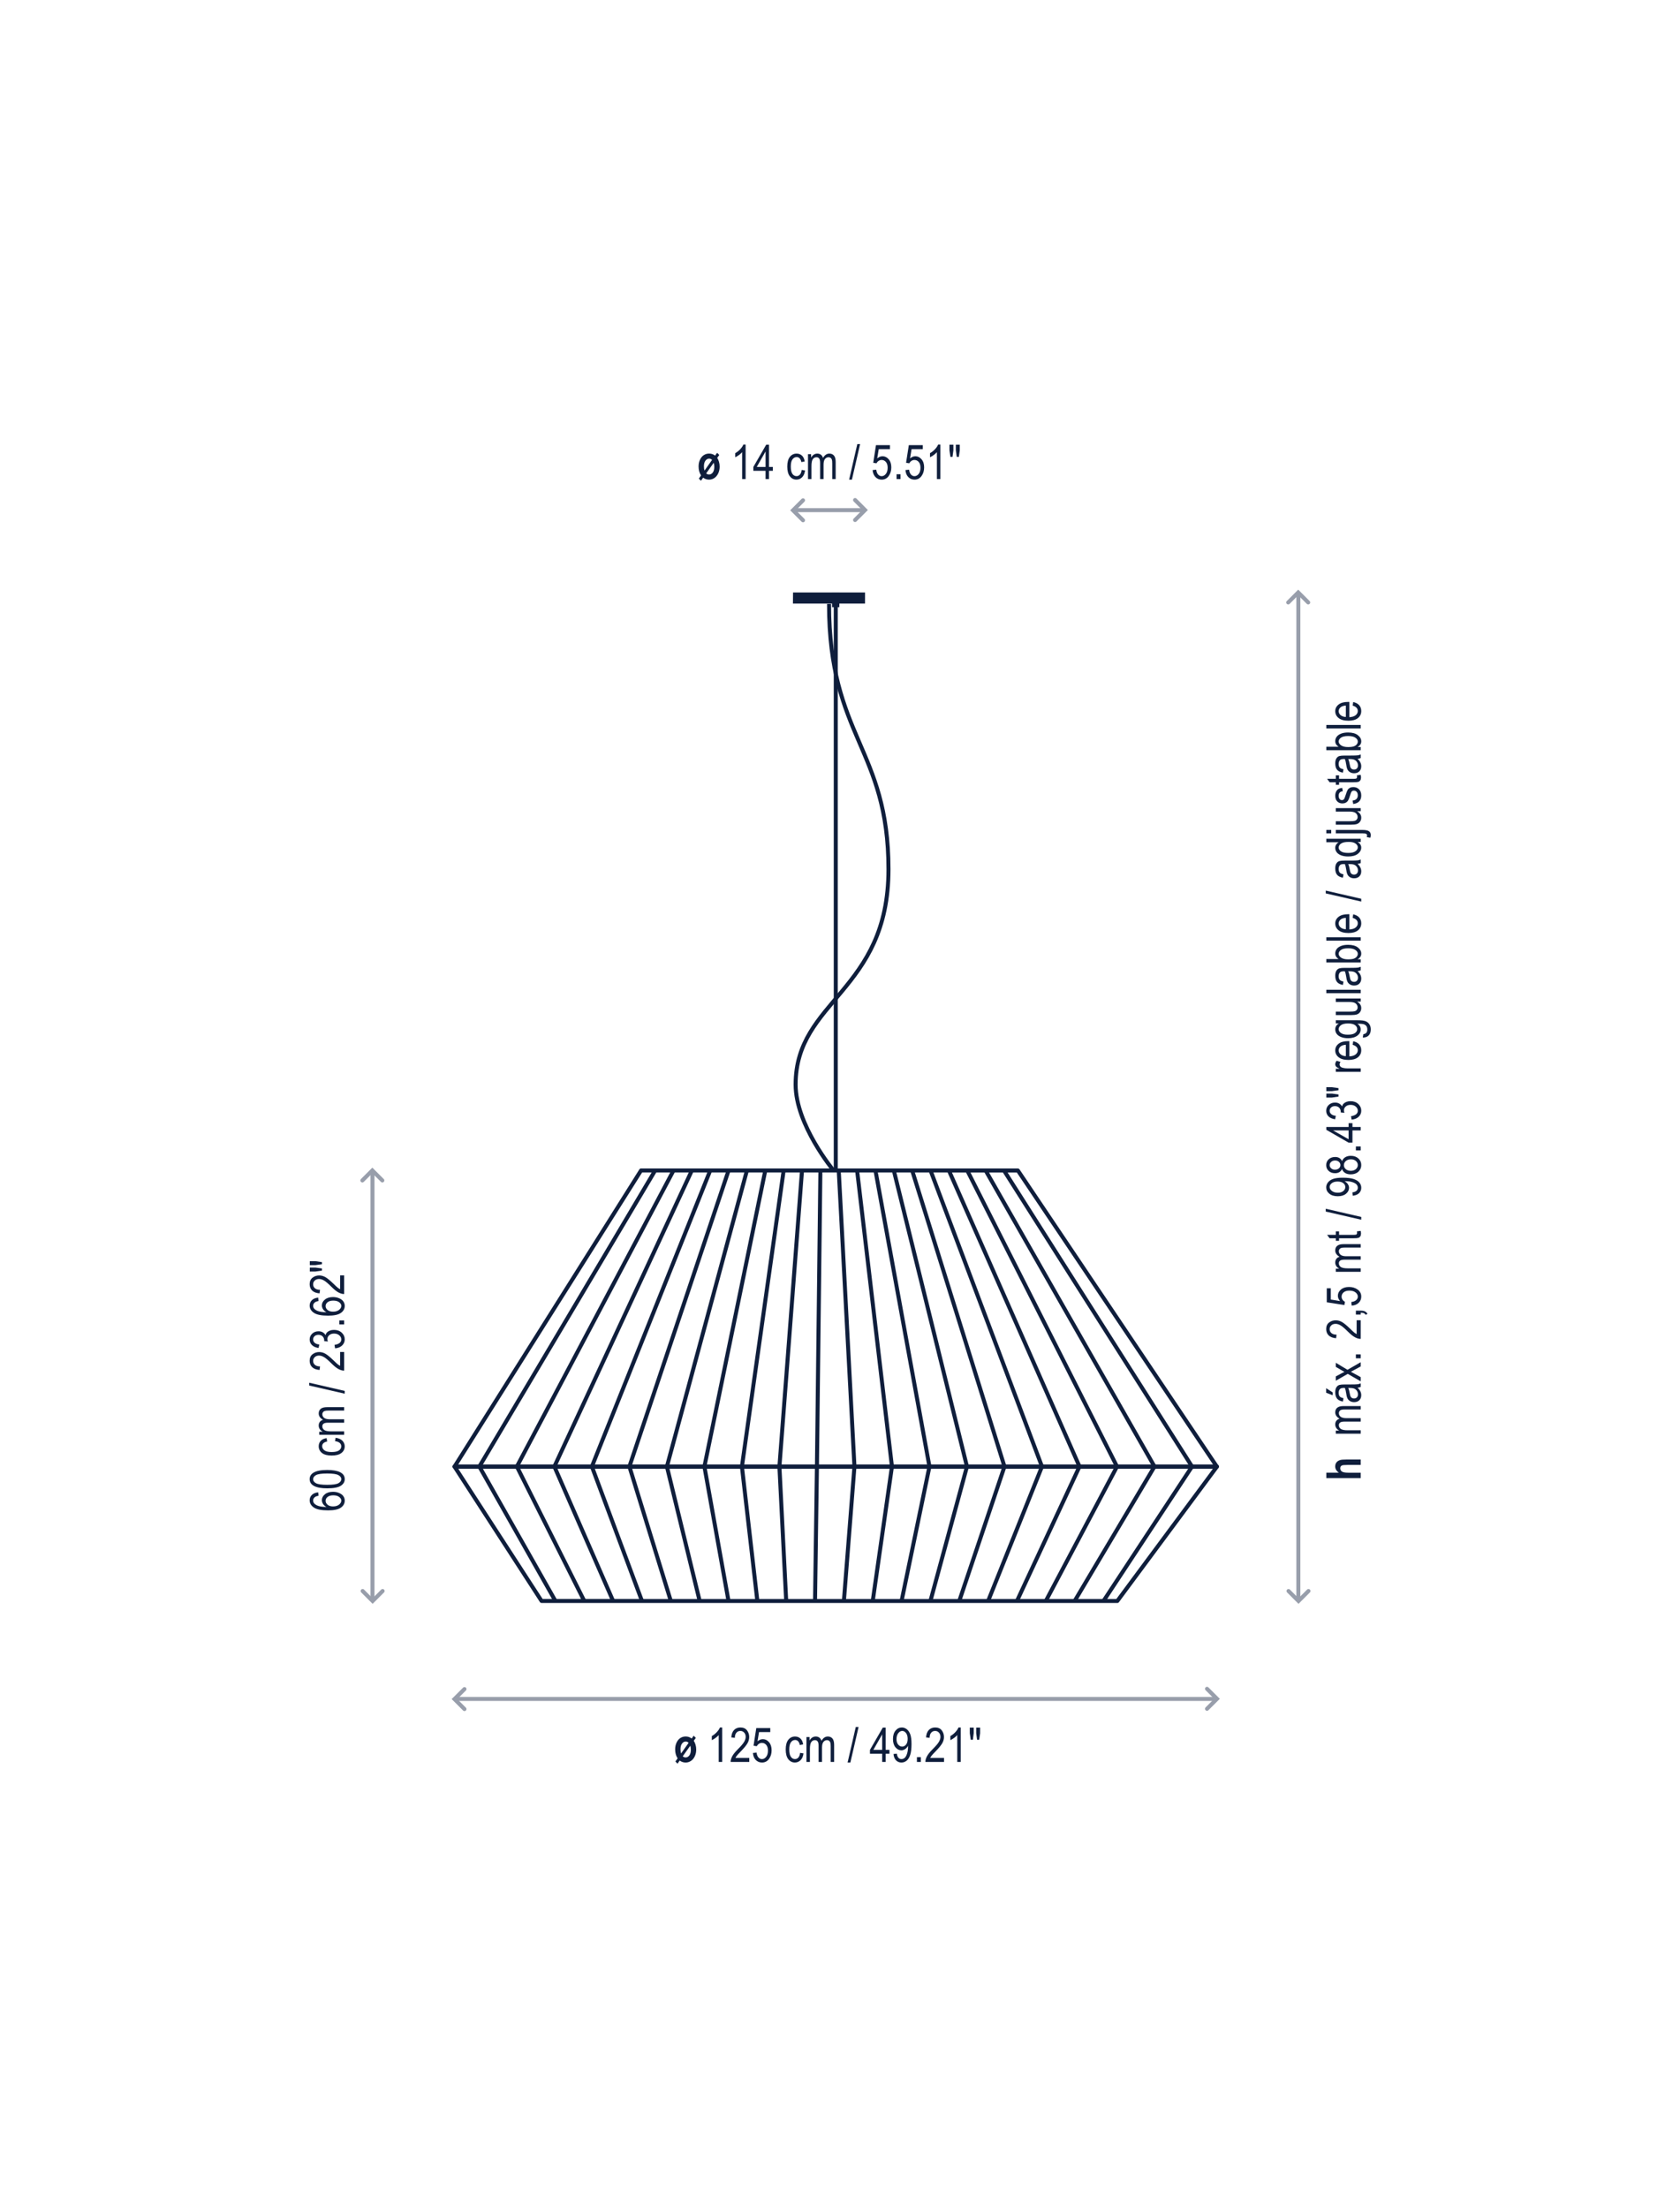 <?xml version="1.0" encoding="utf-8"?>
<!-- Generator: Adobe Illustrator 16.0.0, SVG Export Plug-In . SVG Version: 6.00 Build 0)  -->
<!DOCTYPE svg PUBLIC "-//W3C//DTD SVG 1.1//EN" "http://www.w3.org/Graphics/SVG/1.1/DTD/svg11.dtd">
<svg version="1.1" id="Capa_3" xmlns="http://www.w3.org/2000/svg" xmlns:xlink="http://www.w3.org/1999/xlink" x="0px" y="0px"
	 width="560px" height="736px" viewBox="0 0 560 736" enable-background="new 0 0 560 736" xml:space="preserve">
<g>
	<g>
		<g>
			<polyline fill="none" stroke="#989EAB" stroke-width="1.333" stroke-linecap="round" stroke-miterlimit="3.864" points="
				429.409,200.835 432.741,197.501 436.069,200.835 			"/>
			<polyline fill="none" stroke="#989EAB" stroke-width="1.333" stroke-linecap="round" stroke-miterlimit="3.864" points="
				436.161,530.386 432.833,533.72 429.503,530.386 			"/>
			
				<line fill="none" stroke="#989EAB" stroke-width="1.333" stroke-miterlimit="3.864" x1="432.786" y1="197.509" x2="432.786" y2="533.713"/>
		</g>
		<g>
			<g>
				<path fill="#0F1E3C" d="M442.108,490.941h4.203c-0.417-0.287-0.728-0.604-0.934-0.949c-0.206-0.348-0.309-0.723-0.309-1.129
					c0-0.543,0.144-0.996,0.43-1.359c0.287-0.365,0.693-0.625,1.22-0.781c0.387-0.115,1.043-0.172,1.971-0.172h4.872v1.805h-4.388
					c-1.017,0-1.653,0.064-1.908,0.193c-0.345,0.182-0.517,0.492-0.517,0.928c0,0.463,0.187,0.822,0.56,1.078
					c0.372,0.258,1.07,0.387,2.092,0.387h4.161v1.805h-11.453V490.941z"/>
			</g>
			<g>
				<path fill="#0F1E3C" d="M453.561,477.949h-8.297v-1.031h1.156c-0.43-0.229-0.761-0.523-0.994-0.883
					c-0.233-0.357-0.35-0.75-0.35-1.178c0-0.477,0.123-0.881,0.369-1.211c0.246-0.332,0.604-0.566,1.076-0.707
					c-0.481-0.271-0.843-0.584-1.084-0.938c-0.241-0.352-0.361-0.742-0.361-1.172c0-0.652,0.222-1.168,0.664-1.543
					c0.442-0.377,1.151-0.564,2.125-0.564h5.695v1.148h-5.232c-0.594,0-1.016,0.043-1.263,0.129
					c-0.248,0.086-0.439,0.227-0.575,0.42s-0.203,0.412-0.203,0.652c0,0.498,0.197,0.904,0.591,1.217
					c0.394,0.314,1.013,0.473,1.857,0.473h4.825v1.148h-5.396c-0.688,0-1.173,0.105-1.455,0.316c-0.281,0.211-0.422,0.5-0.422,0.871
					c0,0.525,0.213,0.941,0.638,1.246s1.2,0.457,2.326,0.457h4.31V477.949z"/>
				<path fill="#0F1E3C" d="M444.233,465.129l-2.188-0.852v-1.508l2.188,1.406V465.129z M452.538,462.597
					c0.401,0.385,0.703,0.785,0.906,1.203c0.203,0.416,0.305,0.848,0.305,1.297c0,0.707-0.214,1.273-0.641,1.695
					s-1.003,0.633-1.727,0.633c-0.479,0-0.903-0.1-1.273-0.297c-0.37-0.199-0.659-0.469-0.867-0.813s-0.362-0.865-0.461-1.563
					c-0.138-0.938-0.302-1.625-0.492-2.063l-0.359-0.008c-0.567,0-0.966,0.102-1.195,0.305c-0.333,0.285-0.5,0.727-0.5,1.32
					c0,0.535,0.111,0.938,0.334,1.203c0.222,0.266,0.64,0.461,1.252,0.586l-0.188,1.133c-0.891-0.162-1.539-0.488-1.945-0.98
					s-0.609-1.197-0.609-2.113c0-0.715,0.134-1.273,0.402-1.68s0.601-0.664,0.996-0.77c0.396-0.107,0.974-0.16,1.734-0.16h1.875
					c1.313,0,2.14-0.025,2.48-0.074c0.341-0.051,0.673-0.148,0.996-0.293v1.203C453.275,462.482,452.933,462.56,452.538,462.597z
					 M449.397,462.691c0.208,0.422,0.386,1.049,0.531,1.883c0.083,0.484,0.179,0.822,0.285,1.016
					c0.106,0.191,0.258,0.342,0.453,0.449c0.195,0.105,0.421,0.16,0.676,0.16c0.396,0,0.712-0.123,0.949-0.367
					c0.237-0.246,0.355-0.584,0.355-1.016c0-0.412-0.106-0.785-0.32-1.121s-0.499-0.588-0.855-0.754
					c-0.356-0.168-0.876-0.25-1.559-0.25H449.397z"/>
				<path fill="#0F1E3C" d="M453.561,460.48l-4.309-2.482l-3.988,2.287v-1.441l1.941-1.035c0.359-0.193,0.67-0.352,0.932-0.477
					c-0.348-0.197-0.649-0.371-0.903-0.523l-1.97-1.145v-1.371l3.896,2.348l4.4-2.527v1.412l-2.582,1.4l-0.695,0.363l3.277,1.793
					V460.48z"/>
				<path fill="#0F1E3C" d="M453.561,452.808h-1.602v-1.313h1.602V452.808z"/>
				<path fill="#0F1E3C" d="M452.21,440.121h1.352v6.211c-0.547,0.016-1.159-0.15-1.837-0.496c-0.678-0.348-1.478-0.98-2.4-1.902
					c-1.073-1.078-1.903-1.785-2.49-2.117c-0.586-0.334-1.133-0.5-1.638-0.5c-0.584,0-1.06,0.17-1.428,0.512
					c-0.367,0.34-0.551,0.762-0.551,1.262c0,0.535,0.198,0.977,0.596,1.32s0.967,0.516,1.709,0.516l-0.148,1.188
					c-1.099-0.084-1.926-0.395-2.48-0.934s-0.832-1.25-0.832-2.129c0-0.959,0.322-1.684,0.968-2.176s1.38-0.738,2.202-0.738
					c0.729,0,1.428,0.191,2.097,0.578c0.669,0.385,1.562,1.117,2.677,2.195c0.704,0.688,1.184,1.131,1.438,1.332
					c0.256,0.199,0.511,0.363,0.767,0.488V440.121z"/>
				<path fill="#0F1E3C" d="M453.561,438.238h-1.602v-1.313h1.602c0.62,0,1.105,0.09,1.457,0.273
					c0.352,0.182,0.621,0.447,0.809,0.797l-0.602,0.32c-0.125-0.234-0.312-0.412-0.559-0.531c-0.247-0.121-0.616-0.186-1.105-0.195
					V438.238z"/>
				<path fill="#0F1E3C" d="M450.561,435.254l-0.125-1.211c0.729-0.094,1.272-0.307,1.629-0.637
					c0.356-0.332,0.535-0.715,0.535-1.152c0-0.547-0.252-1.02-0.755-1.414c-0.504-0.396-1.19-0.594-2.062-0.594
					c-0.819,0-1.454,0.191-1.905,0.574s-0.677,0.863-0.677,1.441c0,0.348,0.098,0.676,0.294,0.98
					c0.195,0.305,0.469,0.545,0.818,0.723l-0.172,1.086l-5.886-0.914v-4.664h1.344v3.748l3.082,0.502
					c-0.481-0.557-0.723-1.148-0.723-1.773c0-0.787,0.335-1.471,1.005-2.051c0.67-0.582,1.573-0.871,2.71-0.871
					c1.121,0,2.081,0.289,2.882,0.871c0.8,0.58,1.2,1.359,1.2,2.34c0,0.813-0.282,1.498-0.848,2.059
					C452.344,434.855,451.561,435.176,450.561,435.254z"/>
				<path fill="#0F1E3C" d="M453.561,423.97h-8.297v-1.031h1.156c-0.43-0.229-0.761-0.521-0.994-0.881s-0.35-0.752-0.35-1.178
					c0-0.479,0.123-0.883,0.369-1.213s0.604-0.566,1.076-0.705c-0.481-0.273-0.843-0.584-1.084-0.938s-0.361-0.744-0.361-1.172
					c0-0.654,0.222-1.168,0.664-1.545c0.442-0.375,1.151-0.564,2.125-0.564h5.695v1.148h-5.232c-0.594,0-1.016,0.043-1.263,0.131
					c-0.248,0.086-0.439,0.227-0.575,0.42s-0.203,0.41-0.203,0.652c0,0.496,0.197,0.902,0.591,1.217s1.013,0.471,1.857,0.471h4.825
					v1.148h-5.396c-0.688,0-1.173,0.105-1.455,0.316c-0.281,0.211-0.422,0.502-0.422,0.871c0,0.527,0.213,0.941,0.638,1.246
					s1.2,0.457,2.326,0.457h4.31V423.97z"/>
				<path fill="#0F1E3C" d="M452.303,410.486l1.242-0.156c0.083,0.318,0.125,0.605,0.125,0.859c0,0.402-0.079,0.725-0.238,0.969
					c-0.159,0.246-0.376,0.414-0.652,0.504c-0.276,0.092-0.825,0.137-1.648,0.137h-4.773v0.844h-1.094v-0.844h-2.055l-0.844-1.148
					h2.898v-1.164h1.094v1.164h4.852c0.448,0,0.737-0.033,0.867-0.102c0.188-0.098,0.281-0.283,0.281-0.555
					C452.358,410.865,452.34,410.695,452.303,410.486z"/>
				<path fill="#0F1E3C" d="M453.749,406.611l-11.836-2.723v-0.938l11.836,2.73V406.611z"/>
				<path fill="#0F1E3C" d="M450.913,398.611l-0.125-1.109c1.208-0.176,1.813-0.697,1.813-1.563c0-0.385-0.132-0.734-0.395-1.051
					c-0.263-0.314-0.73-0.582-1.402-0.801s-1.456-0.328-2.352-0.328h-0.281c0.463,0.24,0.83,0.563,1.102,0.969
					c0.271,0.406,0.406,0.82,0.406,1.242c0,0.766-0.335,1.426-1.004,1.98s-1.585,0.832-2.746,0.832
					c-1.198,0-2.142-0.287-2.832-0.863c-0.69-0.574-1.035-1.273-1.035-2.098c0-0.582,0.192-1.127,0.578-1.633
					c0.386-0.504,0.953-0.895,1.703-1.172c0.75-0.275,1.831-0.414,3.242-0.414c1.573,0,2.794,0.148,3.664,0.445
					s1.505,0.699,1.906,1.207s0.602,1.078,0.602,1.707c0,0.715-0.243,1.311-0.73,1.789
					C452.539,398.232,451.835,398.517,450.913,398.611z M445.854,393.885c-0.819,0-1.463,0.184-1.933,0.549s-0.704,0.785-0.704,1.26
					c0,0.496,0.25,0.939,0.751,1.328s1.169,0.582,2.003,0.582c0.751,0,1.35-0.186,1.796-0.555c0.446-0.371,0.669-0.814,0.669-1.332
					c0-0.512-0.225-0.943-0.673-1.299S446.678,393.885,445.854,393.885z"/>
				<path fill="#0F1E3C" d="M447.346,389.707c-0.208,0.459-0.507,0.809-0.895,1.043c-0.388,0.236-0.87,0.354-1.447,0.354
					c-0.869,0-1.577-0.256-2.124-0.768c-0.546-0.512-0.819-1.154-0.819-1.928c0-0.779,0.278-1.426,0.835-1.943
					c0.557-0.516,1.275-0.775,2.155-0.775c0.551,0,1.019,0.115,1.4,0.344c0.383,0.229,0.681,0.576,0.895,1.039
					c0.224-0.568,0.586-1.004,1.086-1.309c0.501-0.305,1.121-0.457,1.861-0.457c1.021,0,1.854,0.295,2.497,0.887
					c0.644,0.59,0.966,1.322,0.966,2.195c0,0.885-0.322,1.623-0.966,2.213s-1.489,0.885-2.536,0.885
					c-0.767,0-1.398-0.156-1.896-0.473C447.861,390.699,447.523,390.263,447.346,389.707z M444.964,389.924
					c0.562,0,1.009-0.148,1.341-0.443c0.333-0.297,0.499-0.66,0.499-1.092c0-0.42-0.164-0.779-0.491-1.074
					c-0.327-0.297-0.751-0.445-1.271-0.445c-0.535,0-0.974,0.152-1.313,0.457c-0.341,0.303-0.511,0.662-0.511,1.078
					s0.166,0.773,0.499,1.072C444.049,389.775,444.465,389.924,444.964,389.924z M450.257,390.306c0.703,0,1.27-0.188,1.699-0.564
					s0.645-0.828,0.645-1.354c0-0.529-0.208-0.979-0.625-1.348s-0.974-0.555-1.672-0.555c-0.703,0-1.27,0.189-1.699,0.57
					c-0.43,0.379-0.645,0.834-0.645,1.363c0,0.525,0.214,0.971,0.641,1.338C449.027,390.123,449.58,390.306,450.257,390.306z"/>
				<path fill="#0F1E3C" d="M453.561,383.502h-1.602v-1.313h1.602V383.502z"/>
				<path fill="#0F1E3C" d="M453.561,376.845h-2.742v4.07h-1.289l-7.422-4.279v-0.947h7.422v-1.273h1.289v1.273h2.742V376.845z
					 M449.53,376.845h-5.164l5.164,2.936V376.845z"/>
				<path fill="#0F1E3C" d="M450.53,373.244l-0.188-1.148c1.505-0.24,2.258-0.848,2.258-1.824c0-0.527-0.223-0.982-0.669-1.369
					s-1.024-0.58-1.733-0.58c-0.668,0-1.205,0.177-1.612,0.531c-0.407,0.355-0.61,0.789-0.61,1.305c0,0.219,0.052,0.49,0.156,0.813
					l-1.234-0.133l0.016-0.18c0-0.57-0.174-1.033-0.522-1.389c-0.348-0.355-0.813-0.533-1.396-0.533
					c-0.535,0-0.965,0.148-1.29,0.447c-0.325,0.297-0.487,0.66-0.487,1.088c0,0.443,0.171,0.818,0.512,1.125
					c0.341,0.305,0.858,0.498,1.551,0.582l-0.25,1.148c-0.979-0.145-1.719-0.473-2.219-0.984c-0.5-0.51-0.75-1.127-0.75-1.852
					c0-0.76,0.281-1.406,0.843-1.937c0.563-0.531,1.271-0.797,2.124-0.797c0.521,0,0.981,0.112,1.382,0.338s0.716,0.54,0.944,0.943
					c0.104-0.373,0.276-0.681,0.516-0.925c0.239-0.243,0.56-0.44,0.96-0.591c0.401-0.15,0.849-0.226,1.343-0.226
					c1.052,0,1.912,0.31,2.581,0.93c0.669,0.621,1.003,1.363,1.003,2.226c0,0.803-0.292,1.482-0.875,2.039
					C452.299,372.849,451.514,373.166,450.53,373.244z"/>
				<path fill="#0F1E3C" d="M446.163,363.44l-2.18,0.305h-1.875v-1.313h1.875l2.18,0.313V363.44z M446.163,365.557l-2.18,0.32
					h-1.875v-1.313h1.875l2.18,0.289V365.557z"/>
				<path fill="#0F1E3C" d="M453.561,357.315h-8.297v-1.039h1.258c-0.583-0.266-0.97-0.509-1.16-0.73s-0.285-0.47-0.285-0.746
					c0-0.386,0.151-0.778,0.453-1.18l1.305,0.391c-0.203,0.286-0.305,0.565-0.305,0.836c0,0.245,0.086,0.469,0.258,0.672
					s0.411,0.347,0.719,0.43c0.536,0.146,1.106,0.219,1.711,0.219h4.344V357.315z"/>
				<path fill="#0F1E3C" d="M450.889,348.299l0.18-1.188c0.886,0.198,1.554,0.556,2.004,1.074s0.676,1.16,0.676,1.926
					c0,0.964-0.366,1.743-1.098,2.34s-1.788,0.895-3.168,0.895c-1.433,0-2.524-0.301-3.277-0.902s-1.129-1.363-1.129-2.285
					c0-0.88,0.37-1.614,1.109-2.203s1.81-0.883,3.211-0.883l0.375,0.008v5.078c0.933-0.047,1.636-0.263,2.109-0.648
					s0.711-0.854,0.711-1.406C452.593,349.24,452.025,348.638,450.889,348.299z M448.616,352.088v-3.797
					c-0.719,0.052-1.255,0.206-1.609,0.461c-0.516,0.37-0.773,0.841-0.773,1.414c0,0.516,0.215,0.956,0.645,1.32
					S447.886,352.052,448.616,352.088z"/>
				<path fill="#0F1E3C" d="M454.249,345.877l0.203-1.125c0.445-0.052,0.776-0.208,0.994-0.469s0.326-0.622,0.326-1.086
					c0-0.505-0.121-0.907-0.363-1.207s-0.603-0.504-1.082-0.613c-0.292-0.067-0.906-0.102-1.845-0.102
					c0.357,0.25,0.626,0.531,0.808,0.844c0.181,0.313,0.271,0.659,0.271,1.039c0,0.813-0.344,1.487-1.031,2.023
					c-0.792,0.614-1.852,0.922-3.18,0.922c-0.891,0-1.669-0.136-2.336-0.406s-1.156-0.626-1.469-1.066s-0.469-0.934-0.469-1.48
					c0-0.401,0.099-0.767,0.295-1.098s0.491-0.624,0.885-0.879h-0.992v-1.063h7.172c1.276,0,2.187,0.104,2.73,0.313
					s0.974,0.55,1.289,1.023s0.473,1.044,0.473,1.711c0,0.88-0.237,1.558-0.711,2.031S455.088,345.893,454.249,345.877z
					 M449.264,344.924c1.091,0,1.888-0.18,2.389-0.54s0.752-0.802,0.752-1.323s-0.245-0.966-0.736-1.331s-1.271-0.548-2.342-0.548
					c-1.044,0-1.821,0.188-2.33,0.563s-0.764,0.833-0.764,1.37c0,0.48,0.255,0.901,0.764,1.265
					C447.506,344.742,448.261,344.924,449.264,344.924z"/>
				<path fill="#0F1E3C" d="M453.561,333.901h-1.219c0.469,0.266,0.82,0.578,1.055,0.938s0.352,0.766,0.352,1.219
					c0,0.537-0.145,0.995-0.434,1.375c-0.289,0.38-0.655,0.634-1.098,0.762s-1.047,0.191-1.813,0.191h-5.141v-1.148h4.602
					c0.854,0,1.426-0.043,1.715-0.129s0.521-0.245,0.695-0.477s0.262-0.496,0.262-0.793c0-0.552-0.227-1.005-0.68-1.359
					c-0.391-0.302-1.106-0.453-2.148-0.453h-4.445v-1.156h8.297V333.901z"/>
				<path fill="#0F1E3C" d="M453.561,331.095h-11.453v-1.148h11.453V331.095z"/>
				<path fill="#0F1E3C" d="M452.538,323.713c0.401,0.385,0.703,0.787,0.906,1.203s0.305,0.849,0.305,1.297
					c0,0.708-0.214,1.273-0.641,1.695s-1.003,0.633-1.727,0.633c-0.479,0-0.903-0.099-1.273-0.297s-0.659-0.469-0.867-0.813
					s-0.362-0.865-0.461-1.563c-0.138-0.938-0.302-1.625-0.492-2.063l-0.359-0.008c-0.567,0-0.966,0.102-1.195,0.305
					c-0.333,0.287-0.5,0.727-0.5,1.32c0,0.537,0.111,0.938,0.334,1.203c0.222,0.266,0.64,0.461,1.252,0.586l-0.188,1.133
					c-0.891-0.162-1.539-0.488-1.945-0.98s-0.609-1.197-0.609-2.113c0-0.713,0.134-1.273,0.402-1.68s0.601-0.663,0.996-0.77
					s0.974-0.16,1.734-0.16h1.875c1.313,0,2.14-0.025,2.48-0.074s0.673-0.147,0.996-0.293v1.203
					C453.275,323.598,452.933,323.676,452.538,323.713z M449.397,323.806c0.208,0.422,0.386,1.049,0.531,1.883
					c0.083,0.484,0.179,0.823,0.285,1.016s0.258,0.342,0.453,0.449s0.421,0.16,0.676,0.16c0.396,0,0.712-0.123,0.949-0.367
					s0.355-0.583,0.355-1.016c0-0.412-0.106-0.785-0.32-1.121s-0.499-0.587-0.855-0.754s-0.876-0.25-1.559-0.25H449.397z"/>
				<path fill="#0F1E3C" d="M453.561,319.791v1.07h-11.453v-1.156h4.086c-0.375-0.245-0.655-0.522-0.84-0.832
					s-0.277-0.655-0.277-1.035c0-0.531,0.159-1.014,0.477-1.449s0.8-0.783,1.445-1.043s1.43-0.391,2.352-0.391
					c1.406,0,2.491,0.295,3.254,0.884s1.145,1.278,1.145,2.066c0,0.396-0.103,0.752-0.309,1.068
					c-0.206,0.316-0.512,0.588-0.918,0.818H453.561z M449.35,319.808c0.859,0,1.503-0.078,1.93-0.235s0.753-0.378,0.977-0.666
					c0.224-0.287,0.336-0.605,0.336-0.956c0-0.475-0.267-0.896-0.801-1.265s-1.332-0.552-2.395-0.552
					c-1.089,0-1.888,0.178-2.398,0.533s-0.766,0.791-0.766,1.308c0,0.475,0.267,0.899,0.801,1.272
					C447.568,319.621,448.34,319.808,449.35,319.808z"/>
				<path fill="#0F1E3C" d="M453.561,313.588h-11.453v-1.148h11.453V313.588z"/>
				<path fill="#0F1E3C" d="M450.889,305.986l0.18-1.188c0.886,0.198,1.554,0.556,2.004,1.074s0.676,1.16,0.676,1.926
					c0,0.963-0.366,1.744-1.098,2.34s-1.788,0.895-3.168,0.895c-1.433,0-2.524-0.301-3.277-0.902s-1.129-1.363-1.129-2.285
					c0-0.88,0.37-1.615,1.109-2.203s1.81-0.883,3.211-0.883l0.375,0.008v5.078c0.933-0.047,1.636-0.263,2.109-0.648
					s0.711-0.854,0.711-1.406C452.593,306.926,452.025,306.324,450.889,305.986z M448.616,309.775v-3.797
					c-0.719,0.052-1.255,0.206-1.609,0.461c-0.516,0.37-0.773,0.841-0.773,1.414c0,0.516,0.215,0.956,0.645,1.32
					S447.886,309.739,448.616,309.775z"/>
				<path fill="#0F1E3C" d="M453.749,300.547l-11.836-2.721v-0.938l11.836,2.729V300.547z"/>
				<path fill="#0F1E3C" d="M452.538,287.962c0.401,0.385,0.703,0.787,0.906,1.203s0.305,0.849,0.305,1.297
					c0,0.708-0.214,1.273-0.641,1.695s-1.003,0.633-1.727,0.633c-0.479,0-0.903-0.099-1.273-0.297s-0.659-0.469-0.867-0.813
					s-0.362-0.865-0.461-1.563c-0.138-0.938-0.302-1.625-0.492-2.063l-0.359-0.008c-0.567,0-0.966,0.102-1.195,0.305
					c-0.333,0.287-0.5,0.727-0.5,1.32c0,0.537,0.111,0.938,0.334,1.203c0.222,0.266,0.64,0.461,1.252,0.586l-0.188,1.133
					c-0.891-0.162-1.539-0.488-1.945-0.98s-0.609-1.197-0.609-2.113c0-0.713,0.134-1.273,0.402-1.68s0.601-0.663,0.996-0.77
					s0.974-0.16,1.734-0.16h1.875c1.313,0,2.14-0.025,2.48-0.074s0.673-0.147,0.996-0.293v1.203
					C453.275,287.847,452.933,287.926,452.538,287.962z M449.397,288.056c0.208,0.422,0.386,1.049,0.531,1.883
					c0.083,0.484,0.179,0.823,0.285,1.016s0.258,0.342,0.453,0.449s0.421,0.16,0.676,0.16c0.396,0,0.712-0.123,0.949-0.367
					s0.355-0.583,0.355-1.016c0-0.412-0.106-0.785-0.32-1.121s-0.499-0.587-0.855-0.754s-0.876-0.25-1.559-0.25H449.397z"/>
				<path fill="#0F1E3C" d="M453.561,280.689h-1.047c0.401,0.208,0.707,0.477,0.918,0.805s0.316,0.682,0.316,1.063
					c0,0.802-0.379,1.496-1.137,2.082s-1.824,0.879-3.199,0.879c-0.942,0-1.742-0.13-2.398-0.39
					c-0.656-0.26-1.144-0.607-1.461-1.041s-0.477-0.917-0.477-1.447c0-0.38,0.101-0.732,0.301-1.057
					c0.2-0.325,0.48-0.594,0.84-0.807h-4.109v-1.164h11.453V280.689z M449.421,284.337c1.073,0,1.87-0.187,2.391-0.559
					s0.781-0.807,0.781-1.302c0-0.49-0.25-0.915-0.75-1.274c-0.5-0.36-1.255-0.54-2.266-0.54c-1.161,0-2.009,0.18-2.543,0.54
					c-0.534,0.359-0.801,0.813-0.801,1.36c0,0.484,0.257,0.901,0.77,1.25S448.322,284.337,449.421,284.337z"/>
				<path fill="#0F1E3C" d="M443.741,277.814h-1.633v-1.148h1.633V277.814z M456.78,279.275l-1.195-0.219
					c0.073-0.229,0.109-0.409,0.109-0.539c0-0.245-0.097-0.423-0.289-0.535s-0.667-0.168-1.422-0.168h-8.719v-1.148h8.75
					c1.13,0,1.898,0.145,2.305,0.434s0.609,0.712,0.609,1.27C456.928,278.681,456.879,278.983,456.78,279.275z"/>
				<path fill="#0F1E3C" d="M453.561,270.431h-1.219c0.469,0.266,0.82,0.578,1.055,0.938s0.352,0.766,0.352,1.219
					c0,0.537-0.145,0.995-0.434,1.375s-0.655,0.634-1.098,0.762s-1.047,0.191-1.813,0.191h-5.141v-1.148h4.602
					c0.854,0,1.426-0.043,1.715-0.129s0.521-0.245,0.695-0.477s0.262-0.496,0.262-0.793c0-0.552-0.227-1.005-0.68-1.359
					c-0.391-0.302-1.106-0.453-2.148-0.453h-4.445V269.4h8.297V270.431z"/>
				<path fill="#0F1E3C" d="M451.077,268.032l-0.219-1.148c0.586-0.067,1.021-0.252,1.307-0.553
					c0.285-0.302,0.428-0.702,0.428-1.201c0-0.499-0.124-0.884-0.371-1.157s-0.562-0.409-0.941-0.409
					c-0.328,0-0.583,0.117-0.766,0.352c-0.125,0.162-0.281,0.552-0.469,1.172c-0.276,0.896-0.511,1.495-0.703,1.797
					s-0.45,0.537-0.773,0.703s-0.69,0.25-1.102,0.25c-0.708,0-1.284-0.227-1.727-0.68s-0.664-1.081-0.664-1.883
					c0-0.505,0.091-0.949,0.273-1.332s0.427-0.676,0.734-0.879s0.747-0.344,1.32-0.422l0.188,1.125
					c-0.906,0.104-1.359,0.596-1.359,1.477c0,0.5,0.1,0.873,0.3,1.117c0.199,0.245,0.455,0.367,0.766,0.367
					c0.307,0,0.548-0.117,0.724-0.352c0.104-0.141,0.271-0.559,0.498-1.252c0.303-0.955,0.545-1.572,0.725-1.852
					s0.425-0.498,0.735-0.654s0.68-0.233,1.107-0.233c0.793,0,1.435,0.251,1.926,0.754c0.49,0.502,0.735,1.189,0.735,2.059
					C453.749,266.827,452.858,267.772,451.077,268.032z"/>
				<path fill="#0F1E3C" d="M452.303,258.462l1.242-0.156c0.083,0.318,0.125,0.604,0.125,0.859c0,0.401-0.079,0.724-0.238,0.969
					s-0.376,0.413-0.652,0.504s-0.825,0.137-1.648,0.137h-4.773v0.844h-1.094v-0.844h-2.055l-0.844-1.148h2.898v-1.164h1.094v1.164
					h4.852c0.448,0,0.737-0.034,0.867-0.102c0.188-0.099,0.281-0.284,0.281-0.555C452.358,258.84,452.34,258.671,452.303,258.462z"
					/>
				<path fill="#0F1E3C" d="M452.538,252.946c0.401,0.385,0.703,0.787,0.906,1.203s0.305,0.849,0.305,1.297
					c0,0.708-0.214,1.273-0.641,1.695s-1.003,0.633-1.727,0.633c-0.479,0-0.903-0.099-1.273-0.297s-0.659-0.469-0.867-0.813
					s-0.362-0.865-0.461-1.563c-0.138-0.938-0.302-1.625-0.492-2.063l-0.359-0.008c-0.567,0-0.966,0.102-1.195,0.305
					c-0.333,0.287-0.5,0.727-0.5,1.32c0,0.537,0.111,0.938,0.334,1.203c0.222,0.266,0.64,0.461,1.252,0.586l-0.188,1.133
					c-0.891-0.162-1.539-0.488-1.945-0.98s-0.609-1.197-0.609-2.113c0-0.713,0.134-1.273,0.402-1.68s0.601-0.663,0.996-0.77
					s0.974-0.16,1.734-0.16h1.875c1.313,0,2.14-0.025,2.48-0.074s0.673-0.147,0.996-0.293v1.203
					C453.275,252.831,452.933,252.909,452.538,252.946z M449.397,253.04c0.208,0.422,0.386,1.049,0.531,1.883
					c0.083,0.484,0.179,0.823,0.285,1.016s0.258,0.342,0.453,0.449s0.421,0.16,0.676,0.16c0.396,0,0.712-0.123,0.949-0.367
					s0.355-0.583,0.355-1.016c0-0.412-0.106-0.785-0.32-1.121s-0.499-0.587-0.855-0.754s-0.876-0.25-1.559-0.25H449.397z"/>
				<path fill="#0F1E3C" d="M453.561,249.024v1.07h-11.453v-1.156h4.086c-0.375-0.245-0.655-0.522-0.84-0.832
					s-0.277-0.655-0.277-1.035c0-0.531,0.159-1.014,0.477-1.449s0.8-0.783,1.445-1.043s1.43-0.391,2.352-0.391
					c1.406,0,2.491,0.295,3.254,0.884s1.145,1.278,1.145,2.066c0,0.396-0.103,0.752-0.309,1.068
					c-0.206,0.316-0.512,0.588-0.918,0.818H453.561z M449.35,249.041c0.859,0,1.503-0.078,1.93-0.235s0.753-0.378,0.977-0.666
					c0.224-0.287,0.336-0.605,0.336-0.956c0-0.475-0.267-0.896-0.801-1.265s-1.332-0.552-2.395-0.552
					c-1.089,0-1.888,0.178-2.398,0.533s-0.766,0.791-0.766,1.308c0,0.475,0.267,0.899,0.801,1.272
					C447.568,248.855,448.34,249.041,449.35,249.041z"/>
				<path fill="#0F1E3C" d="M453.561,242.821h-11.453v-1.148h11.453V242.821z"/>
				<path fill="#0F1E3C" d="M450.889,235.219l0.18-1.188c0.886,0.198,1.554,0.556,2.004,1.074s0.676,1.16,0.676,1.926
					c0,0.963-0.366,1.744-1.098,2.34s-1.788,0.895-3.168,0.895c-1.433,0-2.524-0.301-3.277-0.902s-1.129-1.363-1.129-2.285
					c0-0.88,0.37-1.615,1.109-2.203s1.81-0.883,3.211-0.883l0.375,0.008v5.078c0.933-0.047,1.636-0.263,2.109-0.648
					s0.711-0.854,0.711-1.406C452.593,236.159,452.025,235.558,450.889,235.219z M448.616,239.009v-3.797
					c-0.719,0.052-1.255,0.206-1.609,0.461c-0.516,0.37-0.773,0.841-0.773,1.414c0,0.516,0.215,0.956,0.645,1.32
					S447.886,238.972,448.616,239.009z"/>
			</g>
		</g>
	</g>
	<g>
		<g>
			<polyline fill="none" stroke="#989EAB" stroke-width="1.333" stroke-linecap="round" stroke-miterlimit="3.864" points="
				120.786,393.517 124.116,390.187 127.448,393.517 			"/>
			<polyline fill="none" stroke="#989EAB" stroke-width="1.333" stroke-linecap="round" stroke-miterlimit="3.864" points="
				127.54,530.386 124.208,533.72 120.878,530.386 			"/>
			
				<line fill="none" stroke="#989EAB" stroke-width="1.333" stroke-miterlimit="3.864" x1="124.163" y1="390.193" x2="124.163" y2="533.713"/>
		</g>
		<g>
			<g>
				<path fill="#0F1E3C" d="M106.063,497.478l0.109,1.148c-0.586,0.109-1.003,0.27-1.252,0.484
					c-0.363,0.307-0.544,0.674-0.544,1.105c0,0.672,0.417,1.209,1.25,1.613c0.719,0.35,1.781,0.525,3.188,0.531
					c-0.5-0.266-0.879-0.6-1.137-1s-0.387-0.826-0.387-1.273c0-0.744,0.337-1.395,1.012-1.949s1.577-0.832,2.707-0.832
					c0.766,0,1.459,0.141,2.082,0.418c0.623,0.279,1.082,0.637,1.379,1.074s0.445,0.92,0.445,1.445c0,0.947-0.427,1.729-1.281,2.344
					c-0.854,0.613-2.279,0.922-4.273,0.922c-2.213,0-3.791-0.314-4.73-0.945c-0.94-0.629-1.41-1.434-1.41-2.418
					c0-0.713,0.243-1.309,0.729-1.789C104.433,497.875,105.138,497.582,106.063,497.478z M111.009,502.181
					c0.828,0,1.494-0.195,1.996-0.586s0.754-0.844,0.754-1.359c0-0.453-0.237-0.857-0.711-1.215s-1.125-0.535-1.953-0.535
					c-0.813,0-1.443,0.178-1.891,0.531s-0.672,0.787-0.672,1.297c0,0.5,0.223,0.936,0.668,1.309S110.248,502.181,111.009,502.181z"
					/>
				<path fill="#0F1E3C" d="M109.071,496.158c-1.922,0-3.377-0.258-4.367-0.777c-0.99-0.518-1.484-1.281-1.484-2.291
					c0-0.896,0.401-1.602,1.203-2.117c0.969-0.625,2.518-0.938,4.648-0.938c1.912,0,3.363,0.258,4.355,0.773
					s1.488,1.281,1.488,2.297c0,0.895-0.438,1.627-1.313,2.197S111.217,496.158,109.071,496.158z M109.067,494.978
					c1.861,0,3.108-0.178,3.741-0.535s0.95-0.816,0.95-1.373c0-0.527-0.321-0.969-0.962-1.324s-1.884-0.531-3.729-0.531
					c-1.866,0-3.115,0.178-3.745,0.535c-0.631,0.357-0.946,0.82-0.946,1.391c0,0.521,0.32,0.957,0.962,1.311
					C105.979,494.802,107.222,494.978,109.067,494.978z"/>
				<path fill="#0F1E3C" d="M111.68,480.435l0.18-1.133c0.99,0.129,1.745,0.457,2.266,0.98s0.781,1.152,0.781,1.887
					c0,0.889-0.366,1.623-1.098,2.197c-0.732,0.576-1.814,0.863-3.246,0.863c-1.443,0-2.525-0.289-3.246-0.871
					c-0.721-0.58-1.082-1.326-1.082-2.236c0-0.703,0.219-1.297,0.656-1.777c0.438-0.482,1.094-0.791,1.969-0.926l0.203,1.117
					c-0.56,0.109-0.979,0.299-1.256,0.57c-0.277,0.27-0.416,0.596-0.416,0.977c0,0.566,0.251,1.037,0.754,1.408
					c0.502,0.373,1.301,0.559,2.395,0.559c1.13,0,1.948-0.178,2.453-0.535c0.505-0.355,0.758-0.813,0.758-1.369
					c0-0.438-0.168-0.813-0.504-1.121C112.911,480.715,112.389,480.517,111.68,480.435z"/>
				<path fill="#0F1E3C" d="M114.719,478.318h-8.297v-1.031h1.156c-0.43-0.229-0.761-0.523-0.994-0.881
					c-0.233-0.359-0.35-0.752-0.35-1.178c0-0.479,0.123-0.883,0.369-1.213s0.605-0.566,1.076-0.705
					c-0.481-0.273-0.843-0.584-1.084-0.938c-0.241-0.354-0.361-0.744-0.361-1.172c0-0.652,0.221-1.168,0.664-1.545
					c0.443-0.375,1.151-0.564,2.125-0.564h5.695v1.148h-5.232c-0.594,0-1.015,0.045-1.263,0.131s-0.439,0.227-0.575,0.42
					c-0.135,0.193-0.203,0.41-0.203,0.652c0,0.496,0.197,0.902,0.59,1.217s1.013,0.471,1.857,0.471h4.826v1.148h-5.396
					c-0.688,0-1.173,0.105-1.455,0.316c-0.282,0.211-0.422,0.502-0.422,0.871c0,0.525,0.212,0.941,0.637,1.246
					c0.425,0.305,1.201,0.457,2.327,0.457h4.31V478.318z"/>
				<path fill="#0F1E3C" d="M114.907,464.607l-11.836-2.721v-0.938l11.836,2.729V464.607z"/>
				<path fill="#0F1E3C" d="M113.368,450.705h1.352v6.209c-0.547,0.016-1.16-0.148-1.837-0.496c-0.678-0.346-1.478-0.98-2.4-1.902
					c-1.074-1.076-1.904-1.783-2.491-2.115c-0.586-0.334-1.132-0.5-1.638-0.5c-0.583,0-1.059,0.17-1.427,0.512
					c-0.368,0.34-0.551,0.762-0.551,1.262c0,0.535,0.198,0.975,0.596,1.318s0.967,0.516,1.709,0.516l-0.148,1.188
					c-1.099-0.082-1.926-0.395-2.48-0.934s-0.832-1.248-0.832-2.127c0-0.959,0.323-1.684,0.968-2.176s1.379-0.738,2.202-0.738
					c0.729,0,1.428,0.191,2.097,0.578c0.669,0.385,1.561,1.117,2.677,2.195c0.704,0.686,1.184,1.131,1.439,1.33
					c0.255,0.201,0.511,0.363,0.766,0.488V450.705z"/>
				<path fill="#0F1E3C" d="M111.688,449.486l-0.188-1.148c1.505-0.24,2.258-0.848,2.258-1.824c0-0.527-0.223-0.984-0.669-1.369
					c-0.446-0.387-1.024-0.58-1.733-0.58c-0.668,0-1.205,0.178-1.612,0.531c-0.407,0.354-0.61,0.789-0.61,1.305
					c0,0.219,0.052,0.49,0.156,0.813l-1.234-0.133l0.016-0.18c0-0.57-0.174-1.033-0.522-1.389s-0.813-0.533-1.396-0.533
					c-0.535,0-0.965,0.148-1.29,0.447c-0.325,0.297-0.487,0.66-0.487,1.088c0,0.443,0.17,0.818,0.512,1.123
					c0.341,0.307,0.858,0.5,1.551,0.584l-0.25,1.148c-0.979-0.146-1.719-0.475-2.219-0.984s-0.75-1.127-0.75-1.852
					c0-0.76,0.281-1.406,0.843-1.938c0.562-0.531,1.27-0.797,2.124-0.797c0.521,0,0.981,0.113,1.382,0.338
					c0.401,0.227,0.716,0.541,0.945,0.943c0.104-0.373,0.276-0.682,0.515-0.926c0.239-0.242,0.56-0.439,0.96-0.59
					s0.848-0.227,1.343-0.227c1.051,0,1.912,0.311,2.58,0.93c0.669,0.619,1.003,1.361,1.003,2.227c0,0.803-0.292,1.482-0.875,2.039
					S112.673,449.408,111.688,449.486z"/>
				<path fill="#0F1E3C" d="M114.719,441.502h-1.602v-1.313h1.602V441.502z"/>
				<path fill="#0F1E3C" d="M106.063,432.566l0.109,1.148c-0.586,0.107-1.003,0.27-1.252,0.482
					c-0.363,0.307-0.544,0.676-0.544,1.107c0,0.67,0.417,1.207,1.25,1.613c0.719,0.348,1.781,0.525,3.188,0.529
					c-0.5-0.266-0.879-0.598-1.137-1c-0.258-0.4-0.387-0.824-0.387-1.271c0-0.746,0.337-1.395,1.012-1.949s1.577-0.832,2.707-0.832
					c0.766,0,1.459,0.139,2.082,0.418c0.623,0.277,1.082,0.637,1.379,1.074s0.445,0.918,0.445,1.445
					c0,0.947-0.427,1.729-1.281,2.342c-0.854,0.615-2.279,0.922-4.273,0.922c-2.213,0-3.791-0.314-4.73-0.943
					c-0.94-0.629-1.41-1.436-1.41-2.418c0-0.713,0.243-1.311,0.729-1.791C104.433,432.963,105.138,432.67,106.063,432.566z
					 M111.009,437.267c0.828,0,1.494-0.195,1.996-0.586s0.754-0.844,0.754-1.357c0-0.453-0.237-0.859-0.711-1.215
					c-0.474-0.357-1.125-0.535-1.953-0.535c-0.813,0-1.443,0.176-1.891,0.531c-0.448,0.354-0.672,0.785-0.672,1.297
					c0,0.498,0.223,0.936,0.668,1.307C109.645,437.082,110.248,437.267,111.009,437.267z"/>
				<path fill="#0F1E3C" d="M113.368,425.168h1.352v6.211c-0.547,0.016-1.16-0.15-1.837-0.496c-0.678-0.346-1.478-0.98-2.4-1.902
					c-1.074-1.078-1.904-1.783-2.491-2.117s-1.132-0.5-1.638-0.5c-0.583,0-1.059,0.17-1.427,0.512s-0.551,0.762-0.551,1.262
					c0,0.537,0.198,0.977,0.596,1.32s0.967,0.516,1.709,0.516l-0.148,1.188c-1.099-0.084-1.926-0.395-2.48-0.934
					s-0.832-1.248-0.832-2.129c0-0.959,0.323-1.684,0.968-2.176s1.379-0.738,2.202-0.738c0.729,0,1.428,0.193,2.097,0.578
					c0.669,0.387,1.561,1.117,2.677,2.195c0.704,0.688,1.184,1.131,1.439,1.332s0.511,0.363,0.766,0.488V425.168z"/>
				<path fill="#0F1E3C" d="M107.321,421.441l-2.18,0.305h-1.875v-1.311h1.875l2.18,0.313V421.441z M107.321,423.558l-2.18,0.32
					h-1.875v-1.313h1.875l2.18,0.289V423.558z"/>
			</g>
		</g>
	</g>
	<g>
		<g>
			<polyline fill="none" stroke="#989EAB" stroke-width="1.333" stroke-linecap="round" stroke-miterlimit="3.864" points="
				154.823,569.74 151.491,566.408 154.823,563.078 			"/>
			<polyline fill="none" stroke="#989EAB" stroke-width="1.333" stroke-linecap="round" stroke-miterlimit="3.864" points="
				402.337,562.986 405.669,566.318 402.337,569.648 			"/>
			
				<line fill="none" stroke="#989EAB" stroke-width="1.333" stroke-miterlimit="3.864" x1="151.499" y1="566.361" x2="405.661" y2="566.361"/>
		</g>
		<g>
			<g>
				<path fill="#0F1E3C" d="M230.556,579.56l0.666-0.938l0.722,0.721l-0.692,0.975c0.238,0.344,0.434,0.773,0.589,1.291
					c0.155,0.516,0.232,1.051,0.232,1.604c0,0.85-0.163,1.613-0.488,2.291s-0.757,1.191-1.293,1.539
					c-0.537,0.35-1.121,0.525-1.751,0.525c-0.729,0-1.386-0.221-1.969-0.66l-0.74,1.043l-0.697-0.744l0.741-1.045
					c-0.55-0.82-0.826-1.818-0.826-2.998c0-0.836,0.159-1.59,0.477-2.26c0.317-0.67,0.739-1.176,1.265-1.516
					c0.526-0.338,1.114-0.508,1.765-0.508C229.322,578.881,229.989,579.107,230.556,579.56z M229.544,580.988
					c-0.287-0.285-0.612-0.428-0.978-0.428c-0.469,0-0.875,0.225-1.22,0.674s-0.516,1.088-0.516,1.918
					c0,0.523,0.063,0.988,0.189,1.395L229.544,580.988z M230.095,581.945l-2.514,3.541c0.286,0.252,0.606,0.379,0.96,0.379
					c0.484,0,0.896-0.223,1.234-0.666s0.508-1.078,0.508-1.908C230.284,582.828,230.221,582.379,230.095,581.945z"/>
			</g>
			<g>
				<path fill="#0F1E3C" d="M240.725,587.373h-1.156v-8.961c-0.266,0.313-0.623,0.631-1.07,0.957
					c-0.448,0.324-0.859,0.57-1.234,0.738v-1.359c0.635-0.365,1.197-0.811,1.684-1.336c0.487-0.527,0.83-1.039,1.027-1.539h0.75
					V587.373z"/>
				<path fill="#0F1E3C" d="M249.757,586.021v1.352h-6.211c-0.016-0.547,0.15-1.16,0.496-1.838s0.98-1.477,1.902-2.4
					c1.078-1.072,1.784-1.902,2.117-2.49c0.333-0.586,0.5-1.133,0.5-1.637c0-0.584-0.17-1.061-0.512-1.428s-0.762-0.551-1.262-0.551
					c-0.537,0-0.977,0.197-1.32,0.596c-0.344,0.396-0.516,0.967-0.516,1.709l-1.188-0.148c0.083-1.1,0.395-1.926,0.934-2.48
					s1.249-0.832,2.129-0.832c0.958,0,1.684,0.322,2.176,0.967c0.492,0.646,0.738,1.381,0.738,2.203
					c0,0.729-0.193,1.428-0.578,2.096c-0.385,0.67-1.117,1.563-2.195,2.678c-0.688,0.703-1.131,1.184-1.332,1.438
					c-0.201,0.256-0.363,0.512-0.488,0.768H249.757z"/>
				<path fill="#0F1E3C" d="M250.975,584.373l1.211-0.125c0.094,0.729,0.306,1.271,0.637,1.629c0.331,0.355,0.715,0.535,1.152,0.535
					c0.547,0,1.018-0.252,1.414-0.756s0.594-1.189,0.594-2.061c0-0.82-0.191-1.455-0.574-1.906s-0.863-0.676-1.441-0.676
					c-0.349,0-0.676,0.098-0.98,0.293s-0.545,0.469-0.723,0.818l-1.086-0.172l0.914-5.885h4.664v1.344h-3.748l-0.502,3.082
					c0.558-0.482,1.149-0.723,1.774-0.723c0.786,0,1.47,0.334,2.051,1.004c0.581,0.67,0.871,1.574,0.871,2.711
					c0,1.121-0.291,2.08-0.871,2.881s-1.361,1.201-2.34,1.201c-0.813,0-1.499-0.283-2.059-0.848
					C251.372,586.154,251.053,585.373,250.975,584.373z"/>
				<path fill="#0F1E3C" d="M266.702,584.334l1.133,0.18c-0.13,0.988-0.457,1.744-0.98,2.266c-0.523,0.52-1.152,0.781-1.887,0.781
					c-0.891,0-1.624-0.367-2.199-1.098c-0.576-0.732-0.863-1.814-0.863-3.246c0-1.443,0.291-2.525,0.871-3.246
					c0.581-0.723,1.327-1.082,2.238-1.082c0.703,0,1.295,0.219,1.777,0.656s0.791,1.094,0.926,1.969l-1.117,0.203
					c-0.109-0.561-0.299-0.979-0.57-1.256s-0.596-0.416-0.977-0.416c-0.568,0-1.038,0.25-1.41,0.754
					c-0.373,0.502-0.559,1.301-0.559,2.395c0,1.129,0.178,1.947,0.535,2.453c0.357,0.504,0.814,0.758,1.371,0.758
					c0.438,0,0.811-0.168,1.121-0.504S266.618,585.041,266.702,584.334z"/>
				<path fill="#0F1E3C" d="M268.819,587.373v-8.297h1.031v1.156c0.229-0.43,0.522-0.762,0.881-0.994
					c0.359-0.234,0.751-0.35,1.178-0.35c0.479,0,0.883,0.123,1.213,0.369s0.565,0.604,0.706,1.076
					c0.271-0.482,0.584-0.844,0.937-1.084c0.353-0.242,0.744-0.361,1.172-0.361c0.653,0,1.168,0.221,1.544,0.664
					c0.376,0.441,0.564,1.15,0.564,2.125v5.695h-1.148v-5.232c0-0.594-0.043-1.016-0.129-1.264s-0.227-0.439-0.42-0.574
					c-0.194-0.137-0.411-0.203-0.652-0.203c-0.498,0-0.903,0.197-1.218,0.59c-0.314,0.395-0.471,1.014-0.471,1.857v4.826h-1.148
					v-5.396c0-0.689-0.105-1.174-0.316-1.455s-0.501-0.422-0.871-0.422c-0.526,0-0.941,0.213-1.246,0.637
					c-0.305,0.426-0.457,1.201-0.457,2.326v4.311H268.819z"/>
				<path fill="#0F1E3C" d="M282.531,587.56l2.721-11.836h0.938l-2.729,11.836H282.531z"/>
				<path fill="#0F1E3C" d="M294.053,587.373v-2.742h-4.07v-1.289l4.28-7.422h0.946v7.422h1.273v1.289h-1.273v2.742H294.053z
					 M294.053,583.342v-5.164l-2.935,5.164H294.053z"/>
				<path fill="#0F1E3C" d="M297.827,584.724l1.109-0.125c0.177,1.207,0.698,1.813,1.563,1.813c0.386,0,0.735-0.133,1.051-0.395
					c0.315-0.264,0.582-0.73,0.801-1.402s0.328-1.457,0.328-2.352v-0.281c-0.239,0.463-0.563,0.83-0.969,1.102
					c-0.406,0.27-0.82,0.406-1.242,0.406c-0.766,0-1.426-0.336-1.98-1.004c-0.555-0.67-0.832-1.586-0.832-2.746
					c0-1.199,0.288-2.143,0.863-2.832c0.575-0.691,1.274-1.035,2.098-1.035c0.583,0,1.128,0.191,1.633,0.578
					c0.505,0.385,0.896,0.953,1.172,1.703s0.414,1.83,0.414,3.242c0,1.572-0.148,2.793-0.445,3.664
					c-0.297,0.869-0.699,1.504-1.207,1.906c-0.508,0.4-1.077,0.602-1.707,0.602c-0.714,0-1.31-0.244-1.789-0.73
					C298.207,586.349,297.921,585.646,297.827,584.724z M302.553,579.666c0-0.82-0.183-1.463-0.548-1.934
					c-0.365-0.469-0.785-0.703-1.261-0.703c-0.495,0-0.938,0.25-1.327,0.75c-0.389,0.502-0.583,1.17-0.583,2.004
					c0,0.75,0.185,1.35,0.556,1.795c0.371,0.447,0.814,0.67,1.331,0.67c0.512,0,0.944-0.225,1.3-0.674
					C302.377,581.127,302.553,580.49,302.553,579.666z"/>
				<path fill="#0F1E3C" d="M305.639,587.373v-1.602h1.313v1.602H305.639z"/>
				<path fill="#0F1E3C" d="M314.678,586.021v1.352h-6.211c-0.016-0.547,0.149-1.16,0.496-1.838s0.98-1.477,1.902-2.4
					c1.078-1.072,1.784-1.902,2.117-2.49c0.333-0.586,0.5-1.133,0.5-1.637c0-0.584-0.171-1.061-0.512-1.428
					s-0.762-0.551-1.262-0.551c-0.536,0-0.977,0.197-1.32,0.596c-0.344,0.396-0.516,0.967-0.516,1.709l-1.188-0.148
					c0.083-1.1,0.395-1.926,0.934-2.48s1.249-0.832,2.129-0.832c0.958,0,1.684,0.322,2.176,0.967
					c0.492,0.646,0.738,1.381,0.738,2.203c0,0.729-0.192,1.428-0.578,2.096c-0.386,0.67-1.117,1.563-2.195,2.678
					c-0.688,0.703-1.132,1.184-1.332,1.438c-0.2,0.256-0.363,0.512-0.488,0.768H314.678z"/>
				<path fill="#0F1E3C" d="M320.241,587.373h-1.156v-8.961c-0.266,0.313-0.622,0.631-1.07,0.957
					c-0.448,0.324-0.859,0.57-1.234,0.738v-1.359c0.636-0.365,1.196-0.811,1.684-1.336c0.487-0.527,0.829-1.039,1.027-1.539h0.75
					V587.373z"/>
				<path fill="#0F1E3C" d="M323.585,579.974l-0.32-2.18v-1.875h1.313v1.875l-0.289,2.18H323.585z M325.702,579.974l-0.305-2.18
					v-1.875h1.313v1.875l-0.313,2.18H325.702z"/>
			</g>
		</g>
	</g>
	<g>
		<g>
			<polyline fill="none" stroke="#989EAB" stroke-width="1.333" stroke-linecap="round" stroke-miterlimit="3.864" points="
				267.673,173.445 264.341,170.115 267.673,166.782 			"/>
			<polyline fill="none" stroke="#989EAB" stroke-width="1.333" stroke-linecap="round" stroke-miterlimit="3.864" points="
				285.026,166.693 288.354,170.025 285.026,173.355 			"/>
			
				<line fill="none" stroke="#989EAB" stroke-width="1.333" stroke-miterlimit="3.864" x1="264.348" y1="170.068" x2="288.348" y2="170.068"/>
		</g>
		<g>
			<g>
				<path fill="#0F1E3C" d="M238.369,151.885l0.666-0.938l0.722,0.721l-0.692,0.975c0.238,0.344,0.434,0.774,0.589,1.291
					c0.155,0.516,0.232,1.05,0.232,1.603c0,0.85-0.163,1.614-0.488,2.292s-0.757,1.191-1.293,1.541
					c-0.537,0.349-1.121,0.524-1.751,0.524c-0.729,0-1.386-0.22-1.969-0.659l-0.74,1.042l-0.697-0.743l0.741-1.045
					c-0.55-0.819-0.826-1.819-0.826-2.999c0-0.835,0.159-1.588,0.477-2.259c0.317-0.67,0.739-1.176,1.265-1.515
					s1.114-0.509,1.765-0.509C237.135,151.205,237.802,151.432,238.369,151.885z M237.358,153.313
					c-0.287-0.285-0.612-0.428-0.978-0.428c-0.469,0-0.875,0.225-1.22,0.674s-0.516,1.089-0.516,1.919
					c0,0.522,0.063,0.987,0.189,1.395L237.358,153.313z M237.909,154.271l-2.514,3.54c0.286,0.252,0.606,0.378,0.96,0.378
					c0.484,0,0.896-0.222,1.234-0.665c0.338-0.443,0.508-1.079,0.508-1.908C238.097,155.152,238.034,154.704,237.909,154.271z"/>
			</g>
			<g>
				<path fill="#0F1E3C" d="M248.537,159.698h-1.156v-8.961c-0.266,0.313-0.623,0.631-1.07,0.957s-0.859,0.572-1.234,0.738v-1.359
					c0.635-0.365,1.197-0.81,1.684-1.336c0.487-0.526,0.83-1.039,1.027-1.539h0.75V159.698z"/>
				<path fill="#0F1E3C" d="M255.185,159.698v-2.742h-4.07v-1.289l4.281-7.422h0.946v7.422h1.273v1.289h-1.273v2.742H255.185z
					 M255.185,155.666v-5.164l-2.935,5.164H255.185z"/>
				<path fill="#0F1E3C" d="M267.217,156.658l1.133,0.18c-0.13,0.99-0.457,1.745-0.98,2.266s-1.152,0.781-1.887,0.781
					c-0.891,0-1.624-0.366-2.199-1.098s-0.863-1.814-0.863-3.246c0-1.443,0.291-2.525,0.871-3.246s1.327-1.082,2.238-1.082
					c0.703,0,1.295,0.219,1.777,0.656s0.791,1.094,0.926,1.969l-1.117,0.203c-0.109-0.56-0.299-0.979-0.57-1.256
					s-0.596-0.416-0.977-0.416c-0.568,0-1.038,0.251-1.41,0.754s-0.559,1.301-0.559,2.395c0,1.13,0.178,1.948,0.535,2.453
					s0.814,0.758,1.371,0.758c0.438,0,0.811-0.168,1.121-0.504S267.133,157.367,267.217,156.658z"/>
				<path fill="#0F1E3C" d="M269.334,159.698v-8.297h1.031v1.156c0.229-0.43,0.522-0.761,0.881-0.994s0.751-0.35,1.178-0.35
					c0.479,0,0.883,0.123,1.213,0.369s0.565,0.605,0.706,1.076c0.271-0.481,0.584-0.843,0.937-1.084
					c0.353-0.241,0.744-0.361,1.172-0.361c0.653,0,1.168,0.221,1.544,0.664s0.564,1.151,0.564,2.125v5.695h-1.148v-5.232
					c0-0.594-0.043-1.015-0.129-1.263s-0.227-0.439-0.42-0.575c-0.194-0.135-0.411-0.203-0.652-0.203
					c-0.498,0-0.903,0.197-1.218,0.59c-0.314,0.394-0.471,1.013-0.471,1.857v4.826h-1.148v-5.396c0-0.688-0.105-1.173-0.316-1.455
					c-0.211-0.282-0.501-0.422-0.871-0.422c-0.526,0-0.941,0.212-1.246,0.637c-0.305,0.425-0.457,1.201-0.457,2.327v4.31H269.334z"
					/>
				<path fill="#0F1E3C" d="M283.047,159.885l2.721-11.836h0.938l-2.729,11.836H283.047z"/>
				<path fill="#0F1E3C" d="M290.873,156.698l1.211-0.125c0.094,0.729,0.307,1.272,0.637,1.629s0.715,0.535,1.152,0.535
					c0.547,0,1.018-0.251,1.414-0.755s0.594-1.19,0.594-2.062c0-0.819-0.191-1.454-0.574-1.905s-0.863-0.677-1.441-0.677
					c-0.35,0-0.676,0.098-0.98,0.293s-0.545,0.469-0.723,0.819l-1.086-0.172l0.914-5.885h4.664v1.344h-3.748l-0.502,3.082
					c0.557-0.481,1.148-0.722,1.773-0.722c0.786,0,1.47,0.335,2.051,1.005c0.58,0.67,0.871,1.573,0.871,2.709
					c0,1.121-0.291,2.082-0.871,2.882s-1.361,1.201-2.34,1.201c-0.813,0-1.498-0.283-2.059-0.848S290.951,157.698,290.873,156.698z"
					/>
				<path fill="#0F1E3C" d="M298.857,159.698v-1.602h1.313v1.602H298.857z"/>
				<path fill="#0F1E3C" d="M301.818,156.698l1.211-0.125c0.094,0.729,0.307,1.272,0.637,1.629s0.715,0.535,1.152,0.535
					c0.547,0,1.018-0.251,1.414-0.755s0.594-1.19,0.594-2.062c0-0.819-0.191-1.454-0.574-1.905s-0.863-0.677-1.441-0.677
					c-0.35,0-0.676,0.098-0.98,0.293s-0.545,0.469-0.723,0.819l-1.086-0.172l0.914-5.885h4.664v1.344h-3.748l-0.502,3.082
					c0.557-0.481,1.148-0.722,1.773-0.722c0.786,0,1.47,0.335,2.051,1.005c0.58,0.67,0.871,1.573,0.871,2.709
					c0,1.121-0.291,2.082-0.871,2.882s-1.361,1.201-2.34,1.201c-0.813,0-1.498-0.283-2.059-0.848S301.896,157.698,301.818,156.698z"
					/>
				<path fill="#0F1E3C" d="M313.459,159.698h-1.156v-8.961c-0.266,0.313-0.623,0.631-1.07,0.957s-0.859,0.572-1.234,0.738v-1.359
					c0.635-0.365,1.197-0.81,1.684-1.336c0.486-0.526,0.83-1.039,1.027-1.539h0.75V159.698z"/>
				<path fill="#0F1E3C" d="M316.802,152.299l-0.32-2.18v-1.875h1.313v1.875l-0.289,2.18H316.802z M318.92,152.299l-0.305-2.18
					v-1.875h1.313v1.875l-0.313,2.18H318.92z"/>
			</g>
		</g>
	</g>
	<g>
		<g>
			<g>
				
					<line fill="none" stroke="#0F1E3C" stroke-width="1.333" stroke-miterlimit="3.864" x1="278.583" y1="390.674" x2="278.585" y2="201.312"/>
				<g>
					<polygon fill="#0F1E3C" points="277.36,197.56 279.784,197.56 279.784,202.406 277.36,202.406 277.36,197.56 					"/>
					<path fill="#0F1E3C" d="M278.571,199.982"/>
				</g>
			</g>
			<g>
				<path fill="none" stroke="#0F1E3C" stroke-width="1.333" stroke-miterlimit="3.864" d="M277.811,390.135
					c0,0-12.604-15.143-12.604-28.573c0-28.188,30.953-30.934,30.953-71.752c0-40.344-19.814-44.162-19.814-88.484"/>
				<polygon fill="#0F1E3C" points="264.348,197.509 288.348,197.509 288.344,201.21 264.309,201.21 				"/>
			</g>
		</g>
		<g>
			<g>
				<polygon fill="none" stroke="#0F1E3C" stroke-width="1.333" stroke-linejoin="round" stroke-miterlimit="3.864" points="
					213.686,390.181 339.288,390.193 405.624,488.92 151.503,488.92 				"/>
				
					<line fill="none" stroke="#0F1E3C" stroke-width="1.333" stroke-miterlimit="3.864" x1="218.364" y1="390.219" x2="159.766" y2="488.933"/>
				
					<line fill="none" stroke="#0F1E3C" stroke-width="1.333" stroke-miterlimit="3.864" x1="230.608" y1="390.219" x2="184.776" y2="488.933"/>
				
					<line fill="none" stroke="#0F1E3C" stroke-width="1.333" stroke-miterlimit="3.864" x1="242.85" y1="390.219" x2="209.788" y2="488.933"/>
				
					<line fill="none" stroke="#0F1E3C" stroke-width="1.333" stroke-miterlimit="3.864" x1="255.093" y1="390.219" x2="234.796" y2="488.933"/>
				
					<line fill="none" stroke="#0F1E3C" stroke-width="1.333" stroke-miterlimit="3.864" x1="267.337" y1="390.219" x2="259.805" y2="488.933"/>
				
					<line fill="none" stroke="#0F1E3C" stroke-width="1.333" stroke-miterlimit="3.864" x1="273.46" y1="390.219" x2="272.311" y2="488.933"/>
				
					<line fill="none" stroke="#0F1E3C" stroke-width="1.333" stroke-miterlimit="3.864" x1="279.581" y1="390.219" x2="284.817" y2="488.933"/>
				
					<line fill="none" stroke="#0F1E3C" stroke-width="1.333" stroke-miterlimit="3.864" x1="285.704" y1="390.219" x2="297.321" y2="488.933"/>
				
					<line fill="none" stroke="#0F1E3C" stroke-width="1.333" stroke-miterlimit="3.864" x1="291.825" y1="390.219" x2="309.825" y2="488.933"/>
				
					<line fill="none" stroke="#0F1E3C" stroke-width="1.333" stroke-miterlimit="3.864" x1="297.946" y1="390.219" x2="322.331" y2="488.933"/>
				
					<line fill="none" stroke="#0F1E3C" stroke-width="1.333" stroke-miterlimit="3.864" x1="304.065" y1="390.219" x2="334.837" y2="488.933"/>
				
					<line fill="none" stroke="#0F1E3C" stroke-width="1.333" stroke-miterlimit="3.864" x1="310.188" y1="390.219" x2="347.339" y2="488.933"/>
				
					<line fill="none" stroke="#0F1E3C" stroke-width="1.333" stroke-miterlimit="3.864" x1="316.311" y1="390.219" x2="359.846" y2="488.933"/>
				
					<line fill="none" stroke="#0F1E3C" stroke-width="1.333" stroke-miterlimit="3.864" x1="322.43" y1="390.219" x2="372.35" y2="488.933"/>
				
					<line fill="none" stroke="#0F1E3C" stroke-width="1.333" stroke-miterlimit="3.864" x1="328.553" y1="390.219" x2="384.856" y2="488.933"/>
				
					<line fill="none" stroke="#0F1E3C" stroke-width="1.333" stroke-miterlimit="3.864" x1="334.675" y1="390.226" x2="397.36" y2="488.92"/>
				
					<line fill="none" stroke="#0F1E3C" stroke-width="1.333" stroke-miterlimit="3.864" x1="224.487" y1="390.219" x2="172.272" y2="488.933"/>
				
					<line fill="none" stroke="#0F1E3C" stroke-width="1.333" stroke-miterlimit="3.864" x1="236.729" y1="390.219" x2="197.282" y2="488.933"/>
				
					<line fill="none" stroke="#0F1E3C" stroke-width="1.333" stroke-miterlimit="3.864" x1="248.971" y1="390.219" x2="222.292" y2="488.933"/>
				
					<line fill="none" stroke="#0F1E3C" stroke-width="1.333" stroke-miterlimit="3.864" x1="261.216" y1="390.219" x2="247.302" y2="488.933"/>
			</g>
			<g>
				<polygon fill="none" stroke="#0F1E3C" stroke-width="1.333" stroke-linejoin="round" stroke-miterlimit="3.864" points="
					180.52,533.703 372.442,533.713 405.661,488.904 151.499,488.904 				"/>
				
					<line fill="none" stroke="#0F1E3C" stroke-width="1.333" stroke-miterlimit="3.864" x1="185.128" y1="533.679" x2="159.766" y2="488.857"/>
				
					<line fill="none" stroke="#0F1E3C" stroke-width="1.333" stroke-miterlimit="3.864" x1="204.36" y1="533.679" x2="184.776" y2="488.857"/>
				
					<line fill="none" stroke="#0F1E3C" stroke-width="1.333" stroke-miterlimit="3.864" x1="223.596" y1="533.679" x2="209.788" y2="488.857"/>
				
					<line fill="none" stroke="#0F1E3C" stroke-width="1.333" stroke-miterlimit="3.864" x1="242.831" y1="533.679" x2="234.796" y2="488.857"/>
				
					<line fill="none" stroke="#0F1E3C" stroke-width="1.333" stroke-miterlimit="3.864" x1="262.065" y1="533.679" x2="259.805" y2="488.857"/>
				
					<line fill="none" stroke="#0F1E3C" stroke-width="1.333" stroke-miterlimit="3.864" x1="271.68" y1="533.679" x2="272.311" y2="488.857"/>
				
					<line fill="none" stroke="#0F1E3C" stroke-width="1.333" stroke-miterlimit="3.864" x1="281.3" y1="533.679" x2="284.817" y2="488.857"/>
				
					<line fill="none" stroke="#0F1E3C" stroke-width="1.333" stroke-miterlimit="3.864" x1="290.917" y1="533.679" x2="297.321" y2="488.857"/>
				
					<line fill="none" stroke="#0F1E3C" stroke-width="1.333" stroke-miterlimit="3.864" x1="300.534" y1="533.679" x2="309.825" y2="488.857"/>
				
					<line fill="none" stroke="#0F1E3C" stroke-width="1.333" stroke-miterlimit="3.864" x1="310.149" y1="533.679" x2="322.331" y2="488.857"/>
				
					<line fill="none" stroke="#0F1E3C" stroke-width="1.333" stroke-miterlimit="3.864" x1="319.766" y1="533.679" x2="334.837" y2="488.857"/>
				
					<line fill="none" stroke="#0F1E3C" stroke-width="1.333" stroke-miterlimit="3.864" x1="329.385" y1="533.679" x2="347.339" y2="488.857"/>
				
					<line fill="none" stroke="#0F1E3C" stroke-width="1.333" stroke-miterlimit="3.864" x1="339.001" y1="533.679" x2="359.846" y2="488.857"/>
				
					<line fill="none" stroke="#0F1E3C" stroke-width="1.333" stroke-miterlimit="3.864" x1="348.62" y1="533.679" x2="372.35" y2="488.857"/>
				
					<line fill="none" stroke="#0F1E3C" stroke-width="1.333" stroke-miterlimit="3.864" x1="358.235" y1="533.679" x2="384.856" y2="488.857"/>
				
					<line fill="none" stroke="#0F1E3C" stroke-width="1.333" stroke-miterlimit="3.864" x1="367.852" y1="533.679" x2="397.36" y2="488.873"/>
				
					<line fill="none" stroke="#0F1E3C" stroke-width="1.333" stroke-miterlimit="3.864" x1="194.745" y1="533.679" x2="172.272" y2="488.857"/>
				
					<line fill="none" stroke="#0F1E3C" stroke-width="1.333" stroke-miterlimit="3.864" x1="213.979" y1="533.679" x2="197.282" y2="488.857"/>
				
					<line fill="none" stroke="#0F1E3C" stroke-width="1.333" stroke-miterlimit="3.864" x1="233.214" y1="533.679" x2="222.292" y2="488.857"/>
				
					<line fill="none" stroke="#0F1E3C" stroke-width="1.333" stroke-miterlimit="3.864" x1="252.448" y1="533.679" x2="247.302" y2="488.857"/>
			</g>
		</g>
	</g>
</g>
</svg>
